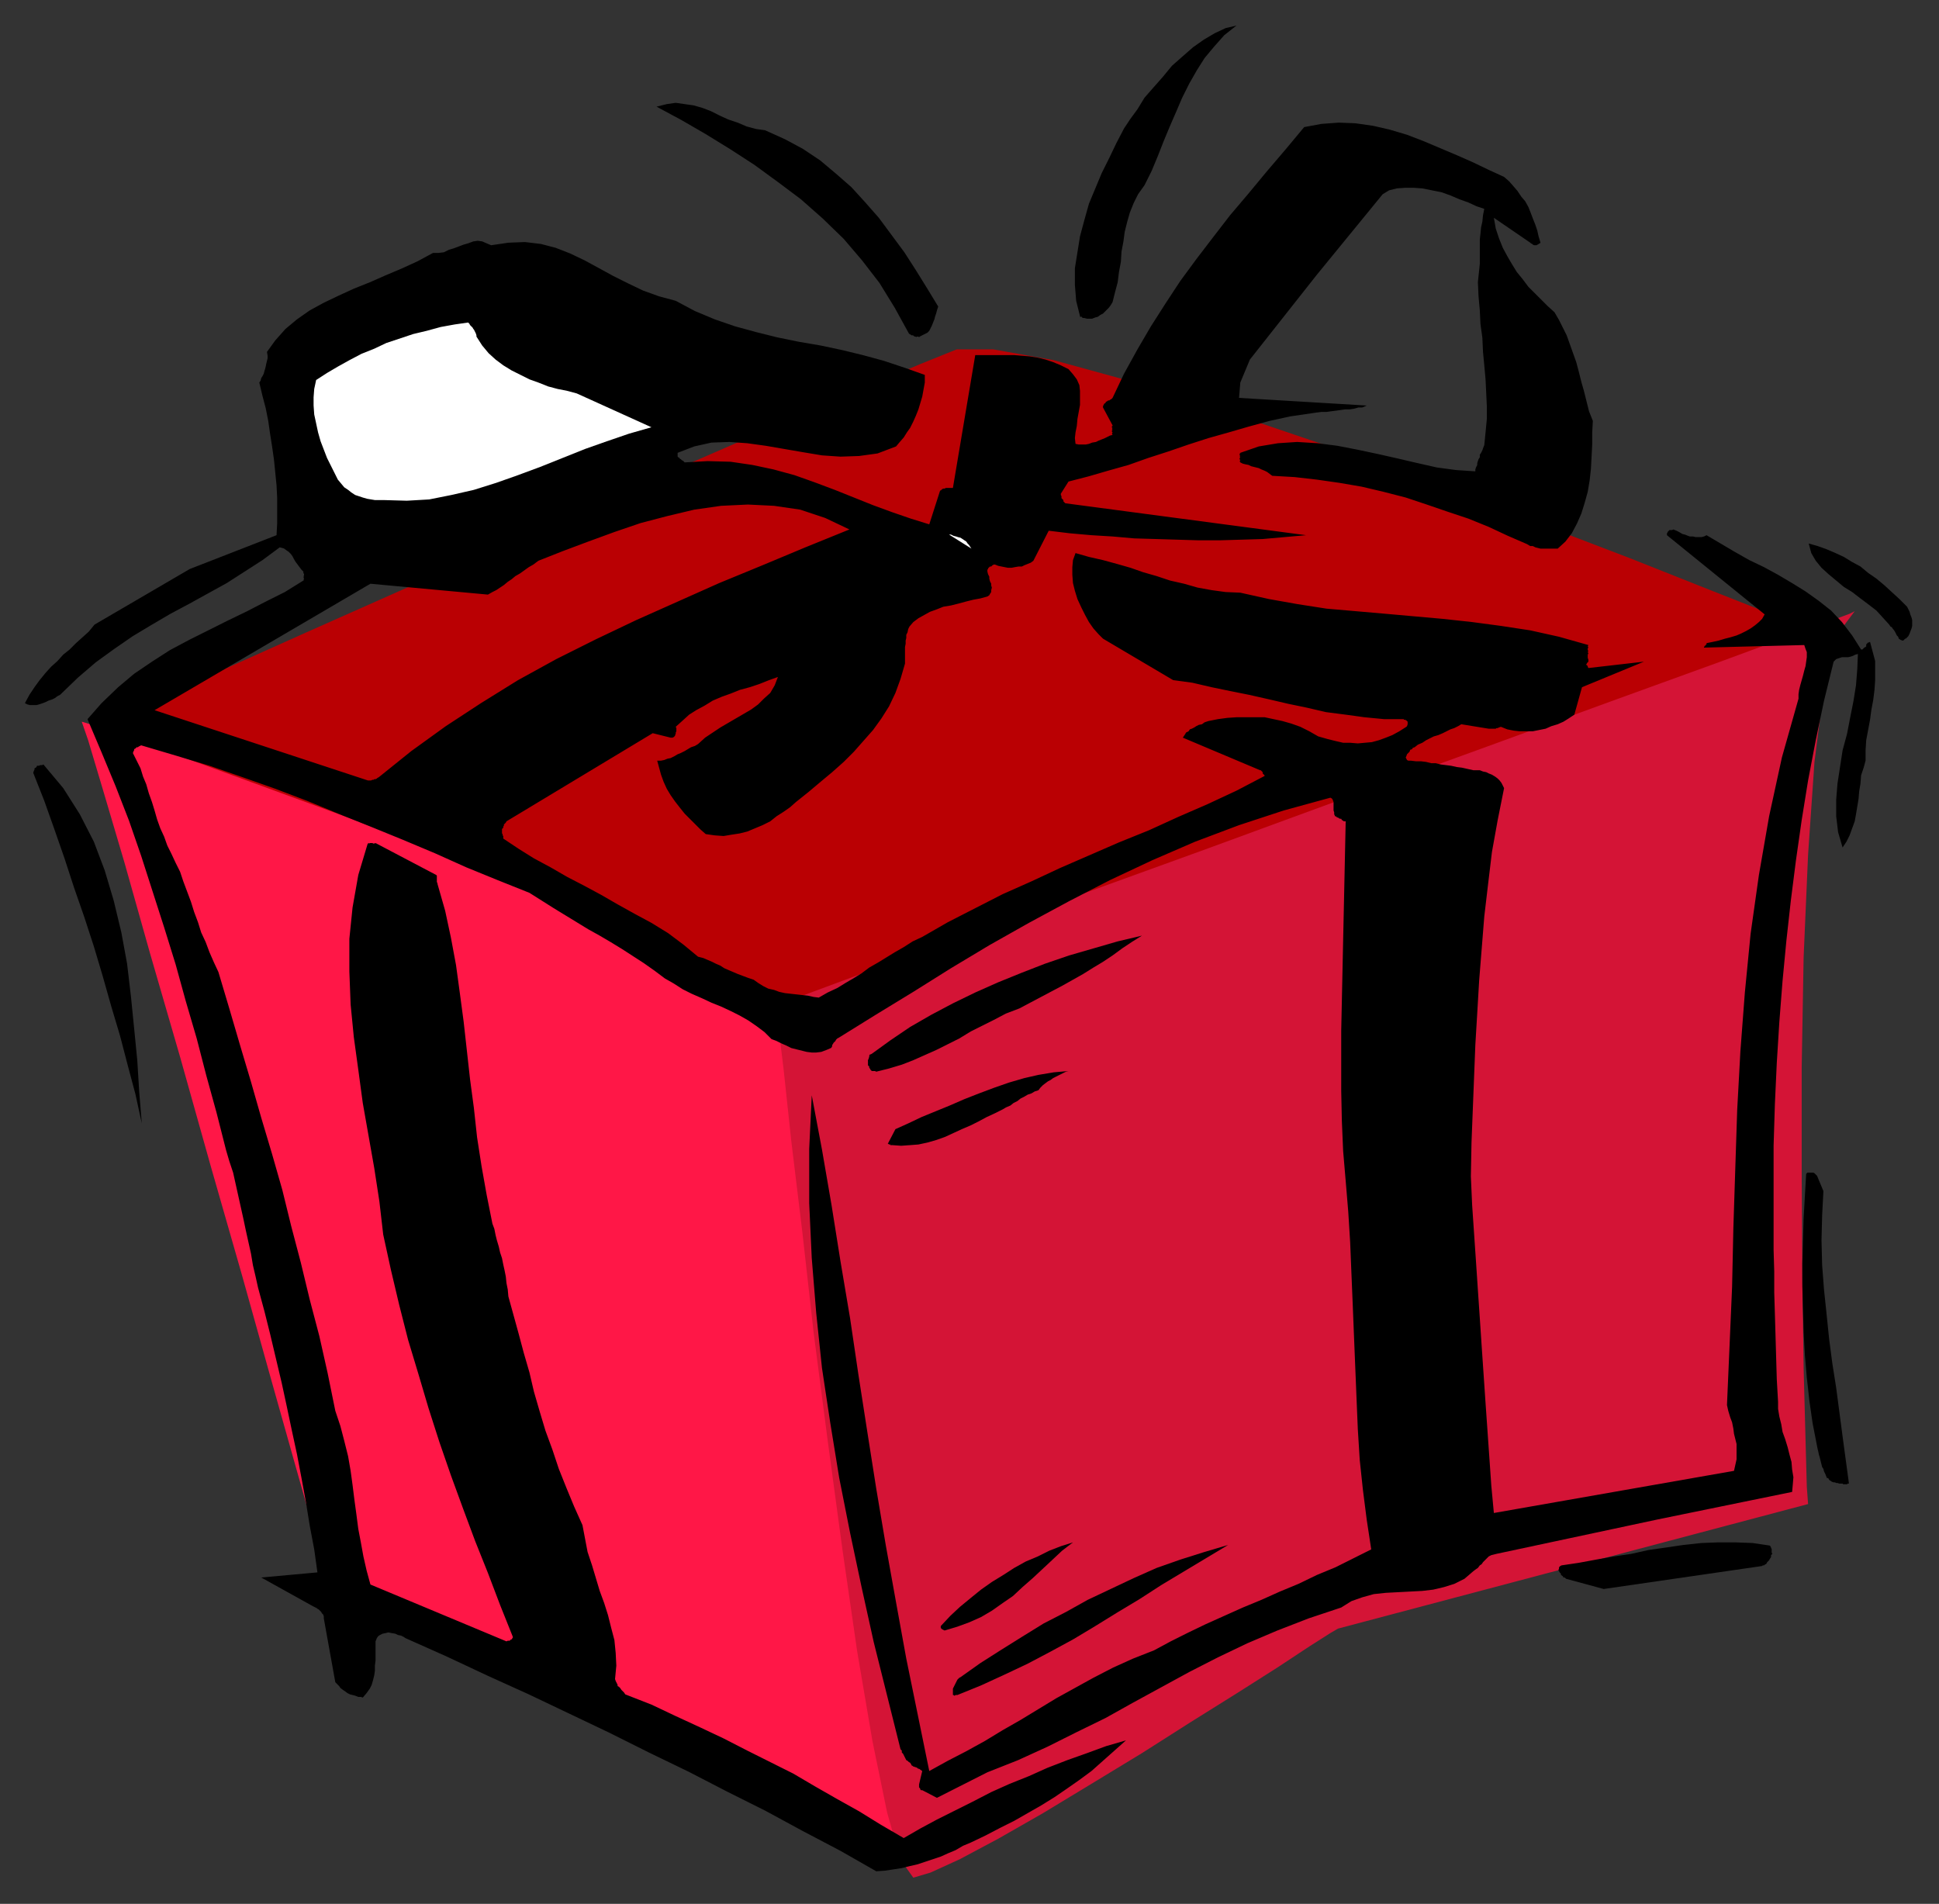<?xml version="1.0" encoding="UTF-8" standalone="no"?>
<svg
   xmlns:dc="http://purl.org/dc/elements/1.1/"
   xmlns:cc="http://creativecommons.org/ns#"
   xmlns:rdf="http://www.w3.org/1999/02/22-rdf-syntax-ns#"
   xmlns:svg="http://www.w3.org/2000/svg"
   xmlns="http://www.w3.org/2000/svg"
   xmlns:sodipodi="http://sodipodi.sourceforge.net/DTD/sodipodi-0.dtd"
   xmlns:inkscape="http://www.inkscape.org/namespaces/inkscape"
   version="1.0"
   width="129.808mm"
   height="127.461mm"
   id="svg37"
   sodipodi:docname="CCM00996.WMF">
  <rect width="100%" height="100%" fill="#333333" stroke="none"/>
  <sodipodi:namedview
     pagecolor="#ffffff"
     bordercolor="#666666"
     borderopacity="1"
     objecttolerance="10"
     gridtolerance="10"
     guidetolerance="10"
     inkscape:pageopacity="0"
     inkscape:pageshadow="2"
     inkscape:window-width="640"
     inkscape:window-height="480"
     id="namedview39" />
  <defs
     id="defs3">
    <pattern
       id="WMFhbasepattern"
       patternUnits="userSpaceOnUse"
       width="6"
       height="6"
       x="0"
       y="0" />
  </defs>
  <path
     style="fill:#ba0003;fill-rule:evenodd;fill-opacity:1;stroke:none;"
     d="  M 26.826,182.614   L 204.747,263.902   L 465.246,162.09   L 461.206,160.636   L 450.379,156.272   L 433.572,149.647   L 412.403,141.243   L 388.324,132.032   L 362.307,122.335   L 335.804,112.801   L 310.11,104.074   L 286.678,96.64   L 266.64,91.145   L 251.288,88.398   L 242.077,88.398   L 232.865,92.115   L 217.998,98.418   L 198.768,106.66   L 176.144,116.518   L 151.419,127.345   L 125.725,138.657   L 100.838,149.647   L 77.568,159.989   L 57.368,169.039   L 41.37,176.15   L 30.704,180.836   L 26.826,182.614   L 26.826,182.614  z "
     id="path5" />
  <path
     style="fill:#ff1747;fill-rule:evenodd;fill-opacity:1;stroke:none;"
     d="  M 20.685,182.614   L 24.402,183.745   L 34.098,187.301   L 49.126,192.634   L 67.71,199.421   L 88.88,207.178   L 111.504,215.905   L 133.966,224.793   L 155.297,233.52   L 174.043,241.762   L 189.233,249.357   L 199.414,255.821   L 203.131,260.831   L 204.101,268.103   L 205.878,281.517   L 208.302,299.778   L 211.211,321.433   L 214.443,345.351   L 217.675,370.238   L 221.069,394.64   L 224.139,417.588   L 227.048,437.789   L 229.149,453.465   L 230.441,463.969   L 231.088,467.848   L 84.84,406.599   L 83.709,402.074   L 80.154,389.954   L 74.982,371.692   L 68.518,348.745   L 61.246,322.726   L 53.328,295.091   L 45.571,267.457   L 37.976,241.277   L 31.512,218.329   L 26.018,199.744   L 22.301,187.301   L 20.685,182.614   L 20.685,182.614  z "
     id="path7" />
  <path
     style="fill:#d41436;fill-rule:evenodd;fill-opacity:1;stroke:none;"
     d="  M 196.344,254.367   L 196.829,258.73   L 198.283,270.689   L 200.222,288.789   L 202.969,311.414   L 205.878,337.271   L 209.433,364.582   L 213.15,392.055   L 216.867,417.75   L 220.745,440.536   L 224.462,458.636   L 227.856,470.595   L 231.088,475.12   L 235.451,473.827   L 242.885,470.433   L 252.581,465.262   L 263.892,458.798   L 276.174,451.364   L 288.94,443.607   L 301.384,435.688   L 313.019,428.416   L 323.2,421.952   L 331.28,416.619   L 336.612,413.225   L 338.552,412.094   L 457.489,380.581   L 457.166,376.217   L 456.843,364.259   L 456.358,346.159   L 456.035,323.372   L 455.873,297.516   L 455.873,270.043   L 456.358,242.247   L 457.489,216.228   L 459.105,192.795   L 461.529,173.726   L 464.923,160.474   L 469.286,154.656   L 467.993,155.303   L 455.873,159.828   L 434.865,167.585   L 407.232,177.604   L 374.912,189.402   L 340.168,202.007   L 304.939,214.935   L 271.488,227.056   L 241.592,237.722   L 217.837,246.448   L 202.161,252.266   L 196.344,254.367   L 196.344,254.367  z "
     id="path9" />
  <path
     style="fill:#000000;fill-rule:evenodd;fill-opacity:1;stroke:none;"
     d="  M 221.715,473.504   L 223.977,473.342   L 226.078,473.019   L 228.179,472.696   L 230.118,472.211   L 232.219,471.726   L 234.158,471.08   L 236.097,470.433   L 238.037,469.787   L 239.814,468.979   L 241.753,468.171   L 243.693,467.04   L 245.632,466.232   L 249.349,464.454   L 253.065,462.515   L 256.621,460.737   L 260.014,458.798   L 263.408,456.859   L 266.801,454.758   L 269.872,452.657   L 273.104,450.394   L 276.174,448.132   L 279.083,445.546   L 281.992,442.96   L 284.9,440.375   L 279.891,441.829   L 275.043,443.607   L 270.033,445.385   L 265.024,447.324   L 260.337,449.425   L 255.489,451.364   L 250.803,453.465   L 246.117,455.889   L 241.592,458.151   L 237.067,460.414   L 232.865,462.676   L 228.664,465.1   L 222.846,461.707   L 217.352,458.313   L 211.857,455.242   L 206.201,452.01   L 200.707,448.778   L 194.889,445.869   L 189.072,442.96   L 183.093,439.89   L 177.275,437.143   L 170.973,434.234   L 164.832,431.325   L 158.206,428.739   L 157.883,428.254   L 157.398,427.77   L 157.237,427.608   L 156.913,427.123   L 156.752,426.962   L 156.59,426.8   L 156.267,426.638   L 156.267,426.315   L 156.105,425.992   L 155.944,425.669   L 155.782,425.345   L 155.621,424.861   L 155.944,421.467   L 155.782,418.235   L 155.459,415.003   L 154.651,411.932   L 153.843,408.7   L 152.873,405.63   L 151.742,402.559   L 150.773,399.327   L 149.803,396.095   L 148.672,392.701   L 148.025,389.307   L 147.379,385.914   L 145.278,381.227   L 143.339,376.541   L 141.4,371.692   L 139.784,366.844   L 138.006,361.996   L 136.552,357.148   L 135.097,352.138   L 133.966,347.29   L 132.512,342.28   L 131.219,337.432   L 129.926,332.746   L 128.633,328.059   L 128.472,326.281   L 128.149,324.665   L 127.987,323.049   L 127.664,321.433   L 127.341,319.979   L 127.017,318.363   L 126.533,316.908   L 126.209,315.454   L 125.725,313.838   L 125.401,312.545   L 125.078,310.929   L 124.593,309.636   L 123.139,302.364   L 121.846,295.091   L 120.715,287.819   L 119.907,280.385   L 118.937,273.113   L 118.129,265.841   L 117.321,258.569   L 116.352,251.296   L 115.382,244.186   L 114.089,237.237   L 112.635,230.449   L 110.696,223.662   L 110.696,223.5   L 110.534,223.177   L 110.534,223.015   L 110.534,222.692   L 110.534,222.369   L 110.534,222.207   L 110.534,222.046   L 110.534,221.884   L 110.534,221.723   L 110.534,221.561   L 110.373,221.399   L 95.021,213.319   L 94.697,213.481   L 94.697,213.319   L 94.536,213.481   L 94.213,213.319   L 93.889,213.319   L 93.566,213.319   L 93.566,213.481   L 93.405,213.319   L 93.081,213.481   L 93.081,213.319   L 90.657,221.399   L 89.203,229.641   L 88.395,237.56   L 88.395,245.802   L 88.718,254.205   L 89.526,262.447   L 90.657,270.689   L 91.789,279.093   L 93.243,287.334   L 94.697,295.576   L 95.99,303.98   L 96.96,312.383   L 98.899,321.272   L 101,330.16   L 103.262,339.048   L 105.848,347.613   L 108.433,356.34   L 111.181,364.905   L 114.089,373.309   L 117.16,381.712   L 120.23,389.954   L 123.462,398.034   L 126.533,406.114   L 129.765,414.195   L 129.765,414.356   L 129.603,414.518   L 129.603,414.68   L 129.441,414.841   L 129.28,414.841   L 129.118,415.003   L 128.957,415.164   L 128.633,415.164   L 128.472,415.164   L 128.149,415.326   L 93.728,400.943   L 92.758,397.388   L 91.95,393.832   L 91.304,390.277   L 90.657,386.883   L 90.173,383.166   L 89.688,379.611   L 89.203,375.733   L 88.718,372.177   L 88.072,368.46   L 87.102,364.582   L 86.133,360.865   L 84.84,356.986   L 82.901,347.452   L 80.8,338.079   L 78.376,328.867   L 76.114,319.494   L 73.69,310.282   L 71.427,301.071   L 68.842,292.021   L 66.094,282.809   L 63.509,273.76   L 60.762,264.548   L 58.014,255.175   L 55.267,245.963   L 54.136,243.539   L 53.005,240.954   L 52.035,238.368   L 50.904,235.944   L 50.096,233.358   L 49.126,230.773   L 48.318,228.187   L 47.349,225.601   L 46.379,223.015   L 45.571,220.591   L 44.44,218.329   L 43.309,215.905   L 42.339,213.966   L 41.531,211.703   L 40.562,209.602   L 39.754,207.34   L 39.107,205.077   L 38.461,202.976   L 37.653,200.714   L 37.006,198.451   L 36.198,196.512   L 35.552,194.411   L 34.582,192.472   L 33.613,190.533   L 33.774,190.21   L 33.774,190.048   L 33.936,189.886   L 33.936,189.563   L 34.259,189.402   L 34.421,189.24   L 34.582,189.078   L 34.906,189.078   L 35.067,188.917   L 35.39,188.755   L 35.714,188.594   L 44.44,191.179   L 53.005,193.765   L 61.408,196.674   L 69.65,199.583   L 77.73,202.653   L 85.971,206.047   L 94.051,209.279   L 101.969,212.511   L 110.049,215.905   L 117.968,219.46   L 125.886,222.692   L 133.966,225.924   L 137.037,227.864   L 140.107,229.803   L 143.016,231.581   L 145.925,233.358   L 148.833,235.136   L 151.742,236.752   L 154.489,238.368   L 157.398,240.146   L 160.145,241.923   L 162.893,243.701   L 165.64,245.64   L 168.225,247.58   L 170.488,248.872   L 172.75,250.327   L 175.013,251.458   L 177.598,252.589   L 180.022,253.721   L 182.446,254.69   L 184.87,255.821   L 187.133,256.953   L 189.395,258.245   L 191.496,259.7   L 193.435,261.154   L 195.213,262.932   L 196.505,263.417   L 197.798,264.063   L 198.929,264.548   L 200.222,265.195   L 201.515,265.518   L 202.808,265.841   L 204.101,266.164   L 205.393,266.326   L 206.525,266.326   L 207.817,266.164   L 209.11,265.679   L 210.241,265.195   L 210.403,265.033   L 210.565,264.71   L 210.565,264.548   L 210.565,264.386   L 210.726,264.225   L 210.888,263.902   L 211.049,263.74   L 211.211,263.578   L 211.373,263.417   L 211.534,263.094   L 211.857,262.77   L 212.181,262.609   L 221.553,256.791   L 231.088,250.973   L 240.622,244.994   L 250.318,239.176   L 260.337,233.52   L 270.518,228.025   L 280.86,222.692   L 291.526,217.683   L 302.353,212.996   L 313.504,208.794   L 324.816,205.077   L 336.612,201.845   L 336.936,202.007   L 337.097,202.168   L 337.259,202.492   L 337.42,202.976   L 337.42,203.3   L 337.42,203.623   L 337.42,204.269   L 337.42,204.754   L 337.42,205.077   L 337.582,205.562   L 337.582,206.047   L 337.744,206.37   L 337.744,206.532   L 337.905,206.532   L 338.228,206.693   L 338.228,206.855   L 338.552,206.855   L 338.713,207.017   L 339.036,207.178   L 339.36,207.178   L 339.521,207.501   L 339.844,207.663   L 340.006,207.825   L 340.491,207.825   L 340.329,215.42   L 340.168,223.015   L 340.006,230.611   L 339.844,238.045   L 339.683,245.64   L 339.521,253.236   L 339.36,260.831   L 339.36,268.427   L 339.36,276.022   L 339.521,283.618   L 339.844,291.213   L 340.491,298.808   L 341.137,306.565   L 341.622,314.323   L 341.945,322.241   L 342.268,329.998   L 342.592,338.079   L 342.915,345.997   L 343.238,353.916   L 343.561,361.673   L 344.046,369.43   L 344.854,377.025   L 345.824,384.621   L 346.955,392.055   L 342.43,394.317   L 337.905,396.58   L 333.219,398.519   L 328.532,400.781   L 323.846,402.721   L 319.16,404.822   L 314.473,406.761   L 309.787,408.862   L 305.1,410.963   L 300.737,413.063   L 296.212,415.326   L 292.011,417.588   L 286.678,419.689   L 281.668,421.952   L 276.659,424.537   L 271.972,427.123   L 267.286,429.709   L 262.761,432.456   L 258.237,435.203   L 253.712,437.789   L 249.187,440.536   L 244.501,443.122   L 239.814,445.546   L 235.128,448.132   L 232.219,433.911   L 229.31,419.689   L 226.725,405.468   L 224.139,391.085   L 221.715,376.702   L 219.453,362.319   L 217.19,347.775   L 215.089,333.554   L 212.665,319.171   L 210.403,304.949   L 207.979,290.89   L 205.393,277.153   L 204.747,290.728   L 204.747,304.465   L 205.393,318.363   L 206.525,332.261   L 207.979,346.159   L 210.08,360.057   L 212.342,373.955   L 215.089,387.853   L 217.998,401.589   L 221.069,415.488   L 224.462,429.062   L 227.856,442.637   L 228.179,442.96   L 228.179,443.445   L 228.502,443.768   L 228.664,444.092   L 228.825,444.415   L 228.987,444.738   L 229.149,445.061   L 229.31,445.385   L 229.633,445.546   L 229.957,445.869   L 230.28,446.031   L 230.603,446.516   L 230.603,446.677   L 230.926,446.839   L 231.088,447.001   L 231.249,447.001   L 231.573,447.162   L 231.734,447.162   L 232.057,447.324   L 232.219,447.485   L 232.704,447.647   L 232.865,447.809   L 233.35,448.132   L 232.542,451.526   L 232.542,451.687   L 232.542,451.849   L 232.542,452.01   L 232.542,452.334   L 232.704,452.334   L 232.704,452.495   L 232.865,452.657   L 232.865,452.818   L 233.027,452.98   L 233.35,452.98   L 237.067,454.919   L 249.833,448.455   L 257.59,445.385   L 265.024,441.991   L 272.457,438.274   L 279.729,434.719   L 286.678,430.84   L 293.788,426.962   L 300.899,423.083   L 308.171,419.366   L 315.604,415.811   L 323.2,412.579   L 331.118,409.508   L 339.36,406.761   L 341.945,405.145   L 344.692,404.175   L 347.601,403.367   L 350.672,403.044   L 353.742,402.882   L 356.812,402.721   L 359.883,402.559   L 362.63,402.236   L 365.377,401.589   L 367.963,400.781   L 370.548,399.489   L 372.811,397.549   L 373.457,397.065   L 373.942,396.741   L 374.427,396.095   L 374.912,395.772   L 375.235,395.287   L 375.558,394.964   L 376.043,394.479   L 376.366,394.156   L 376.689,393.832   L 377.336,393.509   L 377.982,393.348   L 378.628,393.186   L 419.513,384.459   L 453.449,377.51   L 453.611,375.733   L 453.772,373.793   L 453.449,371.854   L 453.287,369.915   L 452.803,368.137   L 452.318,366.198   L 451.671,364.097   L 451.025,362.319   L 450.702,360.38   L 450.217,358.441   L 449.894,356.502   L 449.894,354.724   L 449.571,349.068   L 449.409,343.573   L 449.247,337.917   L 449.086,332.422   L 448.924,327.089   L 448.924,321.756   L 448.763,316.262   L 448.763,310.929   L 448.763,305.757   L 448.763,300.424   L 448.763,295.091   L 448.763,289.92   L 449.086,279.416   L 449.571,268.911   L 450.217,258.569   L 451.025,248.226   L 451.995,238.045   L 453.126,227.864   L 454.419,217.683   L 455.873,207.501   L 457.489,197.482   L 459.428,187.301   L 461.529,177.281   L 463.953,167.423   L 464.276,167.1   L 464.599,166.777   L 465.084,166.615   L 465.569,166.454   L 466.054,166.292   L 466.539,166.292   L 467.185,166.292   L 467.67,166.292   L 468.316,166.13   L 468.801,165.969   L 469.447,165.646   L 470.094,165.484   L 469.932,169.362   L 469.609,173.403   L 468.963,177.443   L 468.155,181.483   L 467.347,185.685   L 466.215,189.886   L 465.569,194.088   L 464.923,198.29   L 464.599,202.33   L 464.599,206.532   L 465.084,210.572   L 466.215,214.45   L 467.185,212.996   L 467.993,211.38   L 468.639,209.602   L 469.286,207.825   L 469.609,206.047   L 469.932,204.108   L 470.255,202.168   L 470.417,200.229   L 470.74,198.29   L 470.902,196.189   L 471.548,194.25   L 472.033,192.472   L 472.033,189.886   L 472.195,187.301   L 472.679,184.715   L 473.164,182.129   L 473.487,179.705   L 473.972,177.12   L 474.295,174.534   L 474.457,172.11   L 474.457,169.686   L 474.457,167.262   L 473.811,164.838   L 473.164,162.413   L 472.841,162.575   L 472.679,162.575   L 472.518,162.737   L 472.356,162.898   L 472.195,163.06   L 472.195,163.383   L 472.195,163.545   L 472.033,163.706   L 471.71,163.868   L 471.548,164.03   L 471.225,164.353   L 470.902,164.353   L 468.639,160.797   L 466.054,157.404   L 463.307,154.495   L 460.236,152.071   L 456.843,149.647   L 453.449,147.546   L 449.894,145.445   L 446.339,143.506   L 442.622,141.728   L 438.905,139.627   L 435.35,137.526   L 431.795,135.425   L 431.148,135.749   L 430.502,135.91   L 429.856,135.91   L 429.048,135.91   L 428.401,135.749   L 427.593,135.749   L 427.108,135.587   L 426.3,135.264   L 425.654,135.102   L 424.846,134.617   L 424.2,134.294   L 423.392,133.971   L 423.068,134.132   L 422.745,134.132   L 422.584,134.132   L 422.422,134.132   L 422.26,134.294   L 422.099,134.456   L 421.937,134.617   L 421.937,134.779   L 421.776,134.941   L 421.776,135.264   L 421.776,135.425   L 446.5,155.464   L 445.854,156.596   L 445.046,157.404   L 444.076,158.212   L 442.945,159.02   L 441.814,159.666   L 440.521,160.313   L 439.39,160.797   L 437.774,161.282   L 436.481,161.605   L 434.865,162.09   L 433.411,162.413   L 431.795,162.737   L 431.795,162.898   L 431.795,163.06   L 431.633,163.06   L 431.633,163.221   L 431.472,163.383   L 431.31,163.383   L 431.31,163.545   L 431.148,163.706   L 431.148,163.868   L 456.519,163.221   L 456.843,164.191   L 457.166,164.999   L 457.166,166.292   L 457.004,167.423   L 456.843,168.554   L 456.519,169.686   L 456.196,170.979   L 455.873,172.11   L 455.55,173.241   L 455.227,174.534   L 455.065,175.665   L 455.065,176.796   L 450.863,191.664   L 447.631,206.532   L 445.046,221.399   L 442.945,236.267   L 441.491,251.135   L 440.36,266.003   L 439.551,280.87   L 439.067,295.738   L 438.582,310.767   L 438.259,325.635   L 437.612,340.664   L 436.966,355.532   L 437.289,356.986   L 437.774,358.602   L 438.259,359.895   L 438.582,361.511   L 438.743,362.804   L 439.067,364.097   L 439.39,365.39   L 439.39,366.844   L 439.39,368.137   L 439.39,369.268   L 439.067,370.723   L 438.743,372.177   L 377.982,382.843   L 377.336,375.894   L 376.851,368.945   L 376.366,361.996   L 375.881,355.047   L 375.396,347.936   L 374.912,340.826   L 374.427,333.554   L 373.942,326.443   L 373.457,319.171   L 372.972,312.06   L 372.488,304.949   L 372.164,297.677   L 372.326,289.112   L 372.649,280.87   L 372.972,272.628   L 373.296,264.386   L 373.78,256.306   L 374.265,248.064   L 374.912,239.984   L 375.558,231.904   L 376.528,223.662   L 377.497,215.582   L 378.952,207.501   L 380.568,199.421   L 380.244,198.775   L 379.921,198.128   L 379.436,197.482   L 378.952,196.997   L 378.305,196.512   L 377.497,196.027   L 376.689,195.704   L 376.043,195.381   L 375.235,195.219   L 374.427,194.896   L 373.619,194.896   L 372.811,194.896   L 371.356,194.573   L 369.902,194.25   L 368.609,194.088   L 367.155,193.765   L 365.862,193.603   L 364.569,193.442   L 363.276,193.118   L 362.145,193.118   L 360.852,192.795   L 359.56,192.634   L 358.267,192.634   L 356.974,192.472   L 356.328,192.472   L 356.004,192.31   L 355.843,191.987   L 355.681,191.664   L 355.843,191.341   L 356.004,190.856   L 356.328,190.533   L 356.651,190.21   L 356.812,189.725   L 357.297,189.563   L 357.459,189.24   L 357.944,189.078   L 358.752,188.432   L 359.883,187.947   L 360.852,187.301   L 361.822,186.816   L 362.792,186.331   L 363.923,186.008   L 365.054,185.523   L 366.024,185.038   L 366.993,184.553   L 367.963,184.23   L 368.932,183.745   L 369.74,183.261   L 376.689,184.392   L 377.012,184.392   L 377.174,184.392   L 377.336,184.392   L 377.497,184.392   L 377.82,184.392   L 377.982,184.392   L 378.144,184.392   L 378.467,184.392   L 378.628,184.23   L 378.952,184.23   L 379.275,184.069   L 379.76,183.907   L 381.376,184.553   L 382.992,184.877   L 384.446,185.038   L 386.062,185.038   L 387.84,185.038   L 389.456,184.715   L 391.072,184.392   L 392.526,183.745   L 394.142,183.261   L 395.596,182.614   L 396.889,181.806   L 398.344,180.836   L 400.283,173.887   L 415.958,167.423   L 401.899,169.039   L 401.737,168.716   L 401.737,168.554   L 401.576,168.393   L 401.414,168.231   L 401.252,168.231   L 401.414,168.07   L 401.576,167.746   L 401.899,167.423   L 401.899,166.938   L 401.737,166.454   L 401.737,166.13   L 401.737,165.646   L 401.899,165.322   L 401.737,164.999   L 401.899,164.676   L 401.737,164.514   L 401.737,164.03   L 401.899,163.868   L 401.737,163.545   L 401.899,163.221   L 394.465,161.121   L 387.193,159.505   L 379.76,158.373   L 372.488,157.404   L 365.054,156.596   L 357.782,155.949   L 350.51,155.303   L 343.076,154.656   L 335.643,154.01   L 328.371,152.879   L 321.099,151.586   L 313.827,149.97   L 310.11,149.808   L 306.555,149.323   L 303,148.677   L 299.606,147.707   L 296.051,146.899   L 292.657,145.768   L 289.264,144.798   L 286.032,143.667   L 282.638,142.698   L 279.083,141.728   L 275.528,140.92   L 272.134,139.95   L 271.488,141.728   L 271.326,143.506   L 271.326,145.445   L 271.488,147.546   L 271.972,149.485   L 272.619,151.586   L 273.588,153.687   L 274.558,155.626   L 275.528,157.404   L 276.659,159.02   L 277.952,160.474   L 279.083,161.605   L 296.859,172.11   L 301.707,172.756   L 306.555,173.887   L 311.241,174.857   L 316.089,175.827   L 321.099,176.958   L 325.947,178.089   L 330.633,179.059   L 335.481,180.19   L 340.491,180.836   L 345.177,181.483   L 350.187,181.968   L 355.196,181.968   L 355.196,182.129   L 355.358,182.129   L 355.681,182.129   L 355.681,182.291   L 355.843,182.291   L 356.004,182.453   L 356.166,182.614   L 356.166,182.776   L 356.166,183.099   L 356.166,183.261   L 356.004,183.745   L 355.843,183.907   L 354.065,185.038   L 352.288,186.008   L 350.672,186.654   L 348.894,187.301   L 347.116,187.786   L 345.339,187.947   L 343.561,188.109   L 341.622,187.947   L 339.844,187.947   L 337.744,187.462   L 335.804,186.977   L 333.542,186.331   L 331.28,185.038   L 329.017,183.907   L 326.755,183.099   L 324.492,182.453   L 322.23,181.968   L 319.968,181.483   L 317.705,181.483   L 315.281,181.483   L 313.019,181.483   L 310.595,181.644   L 308.171,181.968   L 305.747,182.453   L 304.777,182.776   L 304.131,183.261   L 303.323,183.422   L 302.676,183.745   L 302.192,184.069   L 301.545,184.392   L 301.06,184.553   L 300.737,185.038   L 300.091,185.361   L 299.929,185.685   L 299.606,186.169   L 299.283,186.654   L 318.836,194.896   L 318.998,194.896   L 319.16,195.058   L 319.321,195.219   L 319.483,195.381   L 319.483,195.543   L 319.483,195.704   L 319.644,195.866   L 319.806,196.027   L 319.968,196.189   L 319.968,196.351   L 312.857,200.068   L 305.585,203.461   L 298.152,206.693   L 290.718,210.087   L 283.123,213.158   L 275.689,216.39   L 268.256,219.622   L 260.984,223.015   L 253.712,226.248   L 246.763,229.803   L 239.814,233.358   L 233.35,237.075   L 230.926,238.206   L 228.664,239.661   L 226.401,240.954   L 224.301,242.247   L 222.2,243.539   L 219.937,244.832   L 217.998,246.287   L 215.897,247.58   L 213.958,248.711   L 211.857,250.004   L 209.433,251.135   L 207.171,252.428   L 205.878,252.266   L 204.424,251.943   L 202.969,251.781   L 201.515,251.62   L 200.061,251.458   L 198.606,251.296   L 197.152,250.973   L 195.859,250.488   L 194.405,250.165   L 193.112,249.519   L 191.819,248.711   L 190.688,247.903   L 189.233,247.418   L 187.941,246.933   L 186.648,246.448   L 185.517,245.963   L 184.385,245.479   L 183.254,244.994   L 182.285,244.347   L 181.153,243.863   L 180.184,243.378   L 179.053,242.893   L 177.921,242.408   L 176.629,242.085   L 172.912,239.014   L 169.033,236.106   L 164.832,233.52   L 160.63,231.257   L 156.267,228.833   L 152.065,226.409   L 147.864,224.147   L 143.501,221.884   L 139.299,219.46   L 135.097,217.198   L 131.219,214.774   L 127.341,212.188   L 127.341,212.026   L 127.341,211.865   L 127.341,211.703   L 127.341,211.542   L 127.179,211.38   L 127.179,211.218   L 127.179,211.057   L 127.017,210.895   L 127.017,210.733   L 127.017,210.41   L 127.017,210.087   L 127.017,209.764   L 127.179,209.602   L 127.341,209.441   L 127.341,209.117   L 127.502,208.956   L 127.502,208.633   L 127.664,208.471   L 127.825,208.309   L 127.987,208.148   L 128.149,207.825   L 165.155,185.523   L 169.68,186.654   L 170.165,186.654   L 170.488,186.493   L 170.811,186.169   L 170.811,186.008   L 170.973,185.685   L 170.973,185.361   L 171.134,185.038   L 171.134,184.877   L 171.134,184.553   L 171.134,184.392   L 171.134,184.23   L 170.973,183.907   L 172.589,182.453   L 174.366,180.836   L 176.144,179.705   L 178.245,178.574   L 180.345,177.281   L 182.608,176.312   L 184.87,175.503   L 187.294,174.534   L 189.718,173.887   L 192.142,173.079   L 194.566,172.11   L 196.829,171.302   L 196.021,173.403   L 194.889,175.342   L 193.273,176.796   L 191.819,178.251   L 190.041,179.544   L 188.102,180.675   L 186.163,181.806   L 184.224,182.937   L 182.285,184.069   L 180.345,185.361   L 178.406,186.654   L 176.629,188.27   L 175.821,188.755   L 174.851,189.078   L 174.043,189.563   L 173.235,190.048   L 172.265,190.533   L 171.457,190.856   L 170.649,191.341   L 169.68,191.826   L 168.872,191.987   L 168.064,192.31   L 167.256,192.472   L 166.286,192.472   L 166.771,194.25   L 167.256,196.027   L 167.902,197.805   L 168.71,199.583   L 169.68,201.199   L 170.811,202.815   L 171.942,204.269   L 173.235,205.885   L 174.528,207.178   L 175.982,208.633   L 177.275,209.925   L 178.568,211.057   L 180.83,211.38   L 183.093,211.542   L 185.032,211.218   L 187.133,210.895   L 189.072,210.41   L 191.011,209.602   L 192.95,208.794   L 194.889,207.825   L 196.505,206.532   L 198.283,205.4   L 199.899,204.269   L 201.353,202.976   L 204.585,200.391   L 207.656,197.805   L 210.565,195.381   L 213.473,192.795   L 216.059,190.21   L 218.483,187.462   L 220.907,184.715   L 223.008,181.806   L 224.947,178.736   L 226.563,175.342   L 227.856,171.787   L 228.987,167.908   L 228.987,167.1   L 228.987,166.292   L 228.987,165.322   L 228.987,164.514   L 228.987,163.706   L 229.149,162.898   L 229.149,162.09   L 229.31,161.444   L 229.31,160.636   L 229.633,159.989   L 229.795,159.181   L 230.118,158.535   L 231.088,157.404   L 232.381,156.434   L 233.835,155.626   L 235.289,154.818   L 237.067,154.172   L 238.683,153.525   L 240.622,153.202   L 242.561,152.717   L 244.339,152.232   L 246.278,151.747   L 248.056,151.424   L 249.833,150.939   L 250.318,150.616   L 250.48,150.293   L 250.803,149.808   L 250.803,149.323   L 250.965,148.677   L 250.803,148.192   L 250.803,147.707   L 250.48,147.061   L 250.318,146.415   L 250.318,145.93   L 249.995,145.283   L 249.833,144.637   L 249.833,144.475   L 249.833,144.152   L 249.995,143.99   L 249.995,143.829   L 250.157,143.667   L 250.318,143.506   L 250.48,143.344   L 250.803,143.344   L 250.965,143.182   L 251.126,143.021   L 251.449,142.859   L 251.773,142.859   L 252.581,143.182   L 253.389,143.344   L 254.197,143.506   L 255.005,143.667   L 255.974,143.667   L 256.782,143.506   L 257.752,143.344   L 258.56,143.344   L 259.206,143.021   L 260.014,142.698   L 260.822,142.374   L 261.469,141.89   L 265.347,134.294   L 270.68,134.941   L 276.174,135.425   L 281.507,135.749   L 287.001,136.233   L 292.496,136.395   L 297.828,136.557   L 303.161,136.718   L 308.656,136.718   L 314.15,136.557   L 319.483,136.395   L 324.977,135.91   L 330.472,135.425   L 269.548,127.345   L 269.387,127.183   L 269.225,127.022   L 269.064,126.86   L 269.064,126.699   L 269.064,126.537   L 268.902,126.375   L 268.74,126.214   L 268.579,126.052   L 268.579,125.891   L 268.579,125.567   L 268.417,125.244   L 268.417,124.921   L 270.356,121.85   L 275.366,120.558   L 280.376,119.103   L 285.547,117.649   L 290.556,115.871   L 295.566,114.255   L 300.737,112.477   L 305.747,110.861   L 310.918,109.407   L 315.928,107.952   L 321.26,106.498   L 326.432,105.367   L 331.926,104.559   L 333.057,104.397   L 334.35,104.236   L 335.643,104.236   L 336.774,104.074   L 338.067,103.912   L 339.198,103.751   L 340.329,103.589   L 341.46,103.589   L 342.592,103.427   L 343.723,103.104   L 344.692,103.104   L 345.824,102.619   L 313.504,100.68   L 313.827,96.802   L 316.251,90.984   L 333.219,69.49   L 349.864,49.128   L 351.48,48.158   L 353.419,47.674   L 355.52,47.512   L 357.62,47.512   L 359.883,47.674   L 362.307,48.158   L 364.731,48.643   L 366.993,49.451   L 369.256,50.421   L 371.518,51.229   L 373.619,52.199   L 375.558,52.845   L 375.235,54.461   L 375.073,56.077   L 374.75,57.532   L 374.588,59.148   L 374.427,60.602   L 374.427,62.056   L 374.427,63.834   L 374.427,65.289   L 374.427,66.743   L 374.265,68.359   L 374.104,69.814   L 373.942,71.43   L 374.104,74.985   L 374.427,78.54   L 374.588,81.934   L 375.073,85.489   L 375.235,89.045   L 375.558,92.438   L 375.881,95.994   L 376.043,99.387   L 376.204,102.781   L 376.204,106.013   L 375.881,109.407   L 375.558,112.639   L 375.235,113.447   L 375.073,113.932   L 374.75,114.578   L 374.427,115.063   L 374.427,115.709   L 374.104,116.194   L 373.942,116.679   L 373.78,117.164   L 373.78,117.649   L 373.457,118.295   L 373.296,118.78   L 373.296,119.265   L 368.448,118.942   L 363.6,118.295   L 358.59,117.164   L 353.742,116.033   L 348.732,114.901   L 343.4,113.77   L 338.39,112.801   L 333.38,112.154   L 328.209,111.831   L 323.361,112.154   L 318.513,112.962   L 313.827,114.578   L 313.827,114.74   L 313.665,114.74   L 313.665,114.901   L 313.665,115.225   L 313.827,115.386   L 313.665,115.386   L 313.827,115.709   L 313.665,115.871   L 313.665,116.194   L 313.827,116.518   L 313.665,116.679   L 313.827,117.002   L 314.473,117.326   L 315.12,117.487   L 315.928,117.649   L 316.574,117.972   L 317.22,118.134   L 317.867,118.295   L 318.513,118.457   L 319.16,118.78   L 319.968,119.103   L 320.614,119.426   L 321.26,119.911   L 321.907,120.396   L 327.563,120.719   L 333.219,121.366   L 338.875,122.174   L 344.531,123.143   L 350.025,124.436   L 355.681,125.891   L 361.014,127.668   L 366.185,129.446   L 371.518,131.224   L 376.689,133.324   L 381.537,135.587   L 386.385,137.688   L 387.193,138.173   L 387.84,138.173   L 388.486,138.496   L 389.132,138.657   L 389.779,138.819   L 390.425,138.819   L 390.91,138.819   L 391.556,138.819   L 392.041,138.819   L 392.688,138.819   L 393.334,138.819   L 394.142,138.819   L 396.081,137.041   L 397.697,134.941   L 398.99,132.516   L 400.121,129.931   L 400.929,127.345   L 401.737,124.436   L 402.222,121.527   L 402.545,118.618   L 402.707,115.548   L 402.868,112.477   L 402.868,109.407   L 403.03,106.498   L 402.06,104.074   L 401.414,101.488   L 400.768,98.903   L 400.121,96.64   L 399.475,94.054   L 398.828,91.63   L 398.02,89.368   L 397.212,87.105   L 396.404,84.843   L 395.435,82.904   L 394.465,80.964   L 393.334,79.025   L 391.556,77.409   L 389.94,75.793   L 388.324,74.177   L 386.708,72.561   L 385.254,70.622   L 383.8,68.844   L 382.507,66.743   L 381.376,64.804   L 380.244,62.703   L 379.275,60.279   L 378.467,57.855   L 377.982,55.107   L 387.193,61.41   L 387.355,61.572   L 387.678,61.733   L 387.84,61.895   L 388.163,62.056   L 388.324,62.056   L 388.486,62.056   L 388.809,62.056   L 388.971,61.895   L 389.132,61.895   L 389.294,61.733   L 389.617,61.572   L 389.779,61.41   L 389.294,59.794   L 388.971,58.34   L 388.486,56.885   L 387.84,55.269   L 387.355,53.976   L 386.708,52.36   L 385.9,50.906   L 384.931,49.774   L 383.961,48.32   L 382.992,47.189   L 381.86,45.896   L 380.568,44.765   L 376.689,42.987   L 372.649,41.048   L 368.609,39.27   L 364.408,37.492   L 360.206,35.715   L 356.004,34.099   L 351.641,32.806   L 347.44,31.836   L 342.915,31.19   L 338.713,31.028   L 334.35,31.351   L 329.987,32.159   L 325.139,37.977   L 320.452,43.472   L 315.766,49.128   L 311.241,54.461   L 306.878,60.117   L 302.676,65.612   L 298.636,71.106   L 294.92,76.763   L 291.203,82.58   L 287.809,88.398   L 284.416,94.539   L 281.507,100.68   L 281.184,101.003   L 280.86,101.165   L 280.699,101.327   L 280.376,101.327   L 280.214,101.488   L 279.891,101.65   L 279.729,101.811   L 279.729,101.973   L 279.406,102.135   L 279.244,102.458   L 279.083,102.781   L 279.083,103.104   L 281.507,107.629   L 281.507,107.791   L 281.345,107.791   L 281.345,107.952   L 281.345,108.276   L 281.507,108.276   L 281.345,108.599   L 281.507,108.76   L 281.345,108.922   L 281.345,109.245   L 281.507,109.407   L 281.345,109.73   L 281.507,110.053   L 280.86,110.215   L 280.214,110.538   L 279.568,110.861   L 278.76,111.185   L 277.952,111.508   L 277.305,111.831   L 276.336,111.993   L 275.528,112.316   L 274.72,112.477   L 273.75,112.477   L 272.942,112.477   L 272.134,112.316   L 271.972,110.861   L 272.134,109.407   L 272.457,107.791   L 272.619,106.013   L 272.942,104.236   L 273.265,102.458   L 273.265,100.68   L 273.265,98.903   L 273.104,97.448   L 272.457,95.994   L 271.488,94.701   L 270.356,93.408   L 268.417,92.438   L 266.478,91.63   L 264.539,90.984   L 262.6,90.499   L 260.499,90.176   L 258.56,90.014   L 256.621,89.853   L 254.52,89.853   L 252.581,89.853   L 250.48,89.853   L 248.702,89.853   L 246.763,89.853   L 241.107,123.467   L 240.784,123.467   L 240.461,123.467   L 240.299,123.467   L 240.137,123.467   L 239.814,123.467   L 239.491,123.467   L 239.329,123.467   L 239.006,123.628   L 238.683,123.628   L 238.36,123.79   L 238.037,124.113   L 237.875,124.113   L 235.128,132.678   L 230.441,131.224   L 225.755,129.608   L 220.907,127.83   L 216.059,125.891   L 211.211,123.951   L 206.04,122.012   L 201.03,120.234   L 195.697,118.78   L 190.365,117.649   L 184.87,116.841   L 179.053,116.679   L 173.235,117.002   L 173.073,116.841   L 172.75,116.518   L 172.589,116.518   L 172.265,116.194   L 171.942,116.033   L 171.942,115.871   L 171.619,115.709   L 171.457,115.548   L 171.457,115.386   L 171.457,115.225   L 171.457,114.901   L 171.457,114.578   L 175.659,112.962   L 180.022,111.993   L 184.547,111.831   L 189.072,112.154   L 193.758,112.801   L 198.445,113.609   L 203.131,114.417   L 207.979,115.225   L 212.665,115.548   L 217.352,115.386   L 222.038,114.74   L 226.725,112.962   L 227.533,111.993   L 228.664,110.7   L 229.472,109.407   L 230.28,108.276   L 231.088,106.66   L 231.734,105.205   L 232.381,103.589   L 232.865,101.973   L 233.35,100.357   L 233.673,98.579   L 233.997,96.802   L 233.997,94.862   L 228.987,93.085   L 223.654,91.307   L 218.321,89.853   L 212.989,88.56   L 207.656,87.429   L 202,86.459   L 196.505,85.328   L 191.334,84.035   L 186.001,82.58   L 180.83,80.803   L 175.821,78.702   L 170.973,76.116   L 166.771,74.985   L 162.731,73.53   L 159.014,71.753   L 155.136,69.814   L 151.581,67.874   L 148.025,65.935   L 144.309,64.157   L 140.592,62.703   L 136.875,61.733   L 132.835,61.248   L 128.633,61.41   L 124.27,62.056   L 123.139,61.572   L 122.008,61.087   L 120.877,60.925   L 119.745,61.087   L 118.453,61.572   L 117.321,61.895   L 116.029,62.38   L 114.736,62.865   L 113.605,63.188   L 112.312,63.834   L 111.019,63.996   L 109.565,63.996   L 105.686,66.097   L 101.808,67.874   L 97.606,69.652   L 93.566,71.43   L 89.526,73.046   L 85.648,74.823   L 81.931,76.601   L 78.376,78.54   L 75.144,80.803   L 72.235,83.227   L 69.65,86.136   L 67.549,89.045   L 67.71,90.014   L 67.71,90.661   L 67.549,91.307   L 67.387,91.953   L 67.226,92.762   L 67.064,93.408   L 66.902,93.893   L 66.741,94.539   L 66.418,95.186   L 66.094,95.67   L 65.933,96.317   L 65.61,96.802   L 66.418,100.195   L 67.226,103.266   L 67.872,106.498   L 68.357,109.892   L 68.842,112.962   L 69.326,116.356   L 69.65,119.588   L 69.973,122.82   L 70.134,126.052   L 70.134,129.284   L 70.134,132.355   L 69.973,135.425   L 47.995,143.99   L 23.917,158.05   L 22.462,159.828   L 20.846,161.282   L 19.23,162.737   L 17.614,164.353   L 15.998,165.646   L 14.544,167.262   L 12.928,168.716   L 11.474,170.332   L 10.019,172.11   L 8.726,173.887   L 7.434,175.827   L 6.302,177.928   L 6.949,178.251   L 7.595,178.412   L 8.403,178.412   L 9.211,178.412   L 9.858,178.251   L 10.827,177.928   L 11.635,177.604   L 12.282,177.281   L 13.251,176.958   L 13.898,176.635   L 14.544,176.15   L 15.19,175.827   L 19.715,171.463   L 24.24,167.585   L 28.926,164.191   L 33.613,160.959   L 38.461,158.05   L 43.147,155.303   L 47.995,152.717   L 52.682,150.131   L 57.368,147.546   L 61.893,144.637   L 66.418,141.728   L 70.781,138.496   L 71.427,138.657   L 71.912,138.819   L 72.558,139.304   L 73.043,139.627   L 73.528,140.112   L 74.013,140.758   L 74.336,141.405   L 74.821,142.213   L 75.306,142.859   L 75.79,143.506   L 76.275,144.152   L 76.76,144.637   L 76.76,145.122   L 76.922,145.122   L 76.922,145.445   L 76.922,145.606   L 76.76,145.768   L 76.922,145.768   L 76.76,146.091   L 76.922,146.253   L 76.922,146.415   L 76.76,146.576   L 76.922,146.738   L 76.76,146.899   L 72.074,149.808   L 67.226,152.232   L 62.539,154.656   L 57.53,157.08   L 52.682,159.505   L 47.834,161.929   L 42.986,164.514   L 38.461,167.423   L 33.936,170.494   L 29.896,173.887   L 25.694,177.928   L 22.139,181.968   L 25.694,190.371   L 29.25,198.936   L 32.643,207.663   L 35.714,216.551   L 38.622,225.601   L 41.531,234.651   L 44.44,244.024   L 47.026,253.397   L 49.773,262.77   L 52.197,272.144   L 54.782,281.517   L 57.206,291.051   L 58.014,293.799   L 58.984,296.708   L 59.63,299.616   L 60.277,302.525   L 60.923,305.434   L 61.57,308.343   L 62.216,311.414   L 62.862,314.323   L 63.509,317.231   L 63.994,320.14   L 64.64,322.888   L 65.286,325.797   L 66.902,331.776   L 68.357,337.594   L 69.811,343.735   L 71.266,349.876   L 72.558,355.855   L 73.851,361.996   L 75.144,367.976   L 76.275,373.955   L 77.406,380.096   L 78.376,386.075   L 79.507,392.055   L 80.315,397.873   L 66.094,399.165   L 79.184,406.438   L 79.507,406.599   L 79.83,406.761   L 80.154,406.922   L 80.315,407.084   L 80.638,407.246   L 80.8,407.407   L 81.123,407.73   L 81.285,407.892   L 81.446,408.215   L 81.77,408.539   L 81.931,409.023   L 81.931,409.508   L 84.84,425.669   L 85.325,426.154   L 85.81,426.638   L 86.133,427.123   L 86.779,427.608   L 87.264,427.931   L 87.91,428.416   L 88.557,428.739   L 89.203,428.901   L 89.849,429.062   L 90.657,429.386   L 91.304,429.386   L 91.789,429.547   L 92.758,428.416   L 93.566,427.285   L 94.051,426.315   L 94.374,425.184   L 94.697,423.891   L 94.859,422.76   L 94.859,421.467   L 95.021,420.174   L 95.021,419.043   L 95.021,417.75   L 95.021,416.457   L 95.021,415.326   L 95.344,414.518   L 95.667,414.033   L 96.152,413.71   L 96.798,413.387   L 97.606,413.225   L 98.253,413.063   L 99.061,413.225   L 100.03,413.387   L 100.677,413.71   L 101.485,413.871   L 102.131,414.195   L 102.616,414.518   L 113.12,419.204   L 123.462,424.053   L 133.805,428.739   L 143.985,433.587   L 154.166,438.436   L 164.185,443.445   L 174.205,448.293   L 183.901,453.303   L 193.597,458.151   L 203.131,463.323   L 212.665,468.333   L 221.715,473.504  z    M 93.081,197.482   L 93.243,197.482   L 93.566,197.482   L 93.889,197.482   L 94.213,197.32   L 94.536,197.32   L 94.697,197.159   L 95.021,197.159   L 95.344,196.997   L 95.505,196.835   L 95.829,196.674   L 104.07,190.048   L 112.797,183.745   L 121.685,177.928   L 131.057,172.11   L 140.753,166.777   L 150.773,161.767   L 160.953,156.919   L 171.457,152.232   L 181.961,147.546   L 192.95,143.021   L 203.777,138.496   L 214.928,133.971   L 208.787,131.062   L 202.485,128.961   L 195.859,127.991   L 189.233,127.668   L 182.446,127.991   L 175.659,128.961   L 168.872,130.577   L 162.085,132.355   L 155.459,134.617   L 148.833,137.041   L 142.369,139.465   L 136.229,141.89   L 134.936,142.859   L 133.805,143.506   L 132.673,144.314   L 131.542,145.122   L 130.411,145.768   L 129.441,146.576   L 128.472,147.223   L 127.502,148.031   L 126.533,148.677   L 125.563,149.323   L 124.593,149.808   L 123.462,150.455   L 93.728,147.707   L 39.107,179.705   L 93.081,197.482  z   "
     id="path11" />
  <path
     style="fill:#000000;fill-rule:evenodd;fill-opacity:1;stroke:none;"
     d="  M 242.238,428.901   L 248.217,426.477   L 254.197,423.729   L 260.014,420.982   L 265.832,417.912   L 271.488,414.841   L 277.144,411.447   L 282.638,408.054   L 288.294,404.66   L 293.788,401.105   L 299.444,397.711   L 305.1,394.317   L 310.756,390.924   L 304.777,392.701   L 298.636,394.64   L 292.657,396.741   L 286.84,399.327   L 281.022,402.074   L 275.204,404.822   L 269.71,407.892   L 264.054,410.801   L 258.56,414.195   L 253.389,417.427   L 248.056,420.821   L 243.046,424.376   L 242.723,424.537   L 242.561,424.699   L 242.4,424.861   L 242.238,425.022   L 242.077,425.345   L 241.915,425.669   L 241.753,425.992   L 241.592,426.315   L 241.43,426.638   L 241.269,426.962   L 241.107,427.285   L 241.107,427.77   L 241.107,427.77   L 241.107,428.093   L 241.107,428.254   L 241.107,428.416   L 241.107,428.578   L 241.107,428.739   L 241.107,428.901   L 241.269,428.901   L 241.43,429.062   L 241.592,429.062   L 241.753,428.901   L 242.238,428.901   L 242.238,428.901  z "
     id="path13" />
  <path
     style="fill:#000000;fill-rule:evenodd;fill-opacity:1;stroke:none;"
     d="  M 239.006,412.579   L 242.238,411.609   L 245.309,410.478   L 248.217,409.185   L 250.965,407.569   L 253.712,405.63   L 256.297,403.852   L 258.721,401.589   L 261.307,399.327   L 263.731,397.065   L 266.155,394.802   L 268.74,392.378   L 271.488,390.277   L 268.417,391.247   L 265.509,392.378   L 262.6,393.832   L 259.529,395.125   L 256.621,396.741   L 253.873,398.519   L 250.965,400.297   L 248.217,402.236   L 245.632,404.337   L 242.885,406.599   L 240.461,408.862   L 238.037,411.447   L 238.037,411.447   L 238.037,411.447   L 238.037,411.609   L 238.037,411.771   L 238.037,411.932   L 238.037,411.932   L 238.198,412.094   L 238.36,412.255   L 238.36,412.255   L 238.683,412.417   L 238.683,412.417   L 239.006,412.579   L 239.006,412.579  z "
     id="path15" />
  <path
     style="fill:#000000;fill-rule:evenodd;fill-opacity:1;stroke:none;"
     d="  M 405.777,402.074   L 445.854,396.257   L 446.015,396.095   L 446.339,396.095   L 446.5,395.933   L 446.823,395.772   L 446.985,395.61   L 447.147,395.287   L 447.47,394.964   L 447.631,394.802   L 447.793,394.479   L 448.116,393.994   L 448.116,393.509   L 448.439,393.186   L 448.278,392.863   L 448.278,392.701   L 448.278,392.54   L 448.278,392.378   L 448.278,392.216   L 448.278,392.055   L 448.278,391.893   L 448.116,391.732   L 448.116,391.57   L 448.116,391.57   L 447.955,391.247   L 447.793,391.085   L 443.43,390.439   L 439.067,390.277   L 434.704,390.277   L 430.502,390.439   L 425.977,390.924   L 421.614,391.57   L 417.089,392.216   L 412.726,393.186   L 408.363,393.832   L 403.838,394.64   L 399.475,395.448   L 395.112,396.095   L 394.788,396.257   L 394.465,396.58   L 394.465,396.903   L 394.304,397.388   L 394.465,397.549   L 394.627,397.873   L 394.95,398.196   L 394.95,398.519   L 395.435,398.842   L 395.596,399.165   L 395.92,399.165   L 396.243,399.489   L 405.777,402.074   L 405.777,402.074  z "
     id="path17" />
  <path
     style="fill:#000000;fill-rule:evenodd;fill-opacity:1;stroke:none;"
     d="  M 465.407,375.409   L 465.569,375.409   L 465.731,375.409   L 465.892,375.409   L 466.054,375.409   L 466.215,375.409   L 466.377,375.571   L 466.7,375.571   L 466.862,375.571   L 467.023,375.571   L 467.347,375.571   L 467.508,375.409   L 467.831,375.409   L 467.023,369.43   L 466.215,363.451   L 465.407,357.31   L 464.599,351.169   L 463.63,345.028   L 462.822,338.887   L 462.175,332.584   L 461.529,326.443   L 461.044,320.14   L 460.883,313.838   L 461.044,307.535   L 461.367,301.394   L 459.751,297.516   L 459.59,297.354   L 459.428,297.192   L 459.267,297.031   L 459.105,296.869   L 458.782,296.708   L 458.62,296.708   L 458.297,296.708   L 458.135,296.708   L 457.812,296.708   L 457.489,296.708   L 457.327,296.708   L 457.004,297.031   L 456.681,302.525   L 456.358,308.343   L 456.196,313.999   L 456.035,319.656   L 456.035,325.473   L 456.196,331.291   L 456.358,337.109   L 456.681,342.927   L 457.166,348.583   L 457.812,354.401   L 458.62,360.057   L 459.751,365.875   L 459.913,366.683   L 460.075,367.329   L 460.236,368.137   L 460.398,368.622   L 460.559,369.268   L 460.721,369.915   L 460.883,370.561   L 461.044,371.208   L 461.367,371.692   L 461.529,372.339   L 461.852,372.985   L 462.175,373.793   L 462.175,373.955   L 462.337,373.955   L 462.66,374.117   L 462.822,374.44   L 462.983,374.601   L 463.307,374.763   L 463.468,374.925   L 463.953,375.086   L 464.276,375.086   L 464.599,375.248   L 464.923,375.248   L 465.407,375.409   L 465.407,375.409  z "
     id="path19" />
  <path
     style="fill:#000000;fill-rule:evenodd;fill-opacity:1;stroke:none;"
     d="  M 225.755,289.759   L 228.017,289.92   L 230.28,289.759   L 232.381,289.597   L 234.643,289.112   L 236.905,288.466   L 239.168,287.658   L 241.269,286.688   L 243.369,285.718   L 245.632,284.749   L 247.571,283.779   L 249.672,282.648   L 251.773,281.678   L 252.742,281.193   L 253.712,280.709   L 254.52,280.224   L 255.651,279.739   L 256.459,279.093   L 257.429,278.608   L 258.237,277.961   L 259.206,277.477   L 260.014,276.992   L 260.984,276.668   L 261.792,276.184   L 262.761,275.86   L 263.246,275.214   L 263.892,274.568   L 264.539,274.083   L 265.185,273.598   L 265.832,273.275   L 266.478,272.79   L 267.125,272.467   L 267.771,272.144   L 268.417,271.82   L 269.064,271.497   L 269.71,271.174   L 270.356,271.012   L 266.64,271.336   L 262.761,271.982   L 259.206,272.79   L 255.328,273.921   L 251.611,275.214   L 247.733,276.668   L 244.016,278.123   L 240.299,279.739   L 236.744,281.193   L 233.189,282.648   L 229.795,284.264   L 226.563,285.718   L 224.624,289.435   L 224.624,289.435   L 224.624,289.435   L 224.624,289.435   L 224.785,289.435   L 224.947,289.597   L 225.109,289.597   L 225.27,289.597   L 225.27,289.759   L 225.432,289.759   L 225.593,289.759   L 225.593,289.759   L 225.755,289.759   L 225.755,289.759  z "
     id="path21" />
  <path
     style="fill:#000000;fill-rule:evenodd;fill-opacity:1;stroke:none;"
     d="  M 35.875,284.264   L 35.229,276.345   L 34.744,268.427   L 33.936,260.185   L 33.128,252.104   L 32.158,243.863   L 30.704,235.944   L 28.765,227.864   L 26.502,220.268   L 23.755,212.996   L 20.2,206.047   L 15.998,199.421   L 10.989,193.442   L 10.666,193.603   L 10.504,193.603   L 10.181,193.603   L 9.858,193.765   L 9.696,193.765   L 9.373,193.765   L 9.211,194.088   L 9.05,194.25   L 8.726,194.411   L 8.726,194.735   L 8.565,195.058   L 8.403,195.543   L 11.15,202.492   L 13.736,209.764   L 16.322,217.198   L 18.746,224.632   L 21.331,232.065   L 23.755,239.499   L 26.018,247.095   L 28.118,254.529   L 30.381,262.124   L 32.32,269.558   L 34.259,276.83   L 35.875,284.264   L 35.875,284.264  z "
     id="path23" />
  <path
     style="fill:#000000;fill-rule:evenodd;fill-opacity:1;stroke:none;"
     d="  M 221.715,271.174   L 224.947,270.366   L 228.179,269.396   L 231.088,268.265   L 233.997,266.972   L 236.905,265.679   L 239.814,264.225   L 242.723,262.77   L 245.632,260.993   L 248.541,259.538   L 251.449,258.084   L 254.52,256.468   L 257.913,255.175   L 260.661,253.721   L 263.408,252.266   L 266.155,250.812   L 268.902,249.357   L 271.488,247.903   L 274.073,246.448   L 276.659,244.832   L 279.083,243.378   L 281.507,241.762   L 283.931,239.984   L 286.355,238.368   L 288.94,236.752   L 282.8,238.206   L 276.659,239.984   L 270.518,241.762   L 264.377,243.863   L 258.56,246.125   L 252.581,248.549   L 246.763,251.135   L 241.107,253.882   L 235.613,256.791   L 230.28,259.862   L 225.27,263.255   L 220.584,266.649   L 220.261,266.811   L 220.099,266.811   L 219.937,267.134   L 219.937,267.295   L 219.937,267.457   L 219.776,267.78   L 219.776,268.103   L 219.614,268.103   L 219.614,268.427   L 219.614,268.588   L 219.614,268.588   L 219.614,268.588   L 219.614,268.588   L 219.614,268.75   L 219.614,268.911   L 219.614,269.073   L 219.614,269.235   L 219.614,269.558   L 219.776,269.719   L 219.937,269.881   L 219.937,270.204   L 220.099,270.366   L 220.261,270.689   L 220.584,271.012   L 220.584,271.012   L 220.584,271.012   L 220.584,271.012   L 220.584,271.012   L 220.584,271.012   L 220.584,271.012   L 220.745,271.012   L 220.907,271.012   L 221.069,271.012   L 221.069,271.012   L 221.392,271.012   L 221.715,271.174   L 221.715,271.174  z "
     id="path25" />
  <path
     style="fill:#000000;fill-rule:evenodd;fill-opacity:1;stroke:none;"
     d="  M 482.537,161.282   L 482.86,160.959   L 483.183,160.313   L 483.345,159.828   L 483.668,159.02   L 483.83,158.373   L 483.83,157.565   L 483.83,156.919   L 483.668,156.272   L 483.345,155.464   L 483.183,154.818   L 482.86,154.172   L 482.537,153.525   L 480.598,151.586   L 478.659,149.808   L 476.719,148.031   L 474.78,146.415   L 472.679,144.96   L 470.74,143.344   L 468.639,142.213   L 466.539,140.92   L 464.438,139.95   L 462.175,138.981   L 459.913,138.173   L 457.651,137.526   L 458.297,139.95   L 459.428,141.89   L 460.883,143.667   L 462.66,145.283   L 464.599,146.899   L 466.539,148.515   L 468.639,149.808   L 470.74,151.424   L 472.679,152.879   L 474.78,154.495   L 476.396,156.272   L 478.012,158.05   L 478.335,158.535   L 478.659,158.697   L 478.982,159.181   L 479.143,159.343   L 479.467,159.828   L 479.628,160.151   L 479.79,160.474   L 479.951,160.797   L 480.275,161.121   L 480.436,161.605   L 480.921,161.929   L 481.406,162.09   L 481.406,162.09   L 481.406,162.09   L 481.567,162.09   L 481.567,162.09   L 481.729,161.929   L 481.891,161.767   L 482.052,161.605   L 482.052,161.605   L 482.214,161.605   L 482.375,161.444   L 482.375,161.444   L 482.537,161.282   L 482.537,161.282  z "
     id="path27" />
  <path
     style="fill:#ffffff;fill-rule:evenodd;fill-opacity:1;stroke:none;"
     d="  M 245.793,138.819   L 245.47,138.334   L 245.147,137.849   L 244.824,137.526   L 244.501,137.041   L 244.016,136.718   L 243.531,136.395   L 243.046,136.072   L 242.4,135.91   L 241.915,135.749   L 241.269,135.587   L 240.622,135.264   L 240.137,135.264   L 245.793,138.819   L 245.793,138.819  z "
     id="path29" />
  <path
     style="fill:#ffffff;fill-rule:evenodd;fill-opacity:1;stroke:none;"
     d="  M 97.121,126.537   L 102.939,126.699   L 108.595,126.375   L 114.251,125.244   L 119.907,123.951   L 125.563,122.174   L 131.057,120.234   L 136.713,118.134   L 142.369,115.871   L 148.025,113.609   L 153.52,111.669   L 159.176,109.73   L 164.832,108.114   L 145.925,99.549   L 143.501,98.903   L 141.077,98.418   L 138.653,97.771   L 136.229,96.802   L 133.966,95.994   L 131.704,94.862   L 129.441,93.731   L 127.341,92.438   L 125.401,90.984   L 123.624,89.368   L 122.008,87.429   L 120.553,85.166   L 120.553,84.843   L 120.392,84.358   L 120.23,84.035   L 120.069,83.712   L 119.907,83.388   L 119.745,83.227   L 119.584,82.904   L 119.422,82.742   L 119.261,82.58   L 118.937,82.257   L 118.776,81.934   L 118.453,81.611   L 115.059,82.096   L 111.504,82.742   L 107.949,83.712   L 104.555,84.52   L 101.161,85.651   L 97.768,86.782   L 94.697,88.237   L 91.465,89.529   L 88.395,91.145   L 85.486,92.762   L 82.739,94.378   L 79.992,96.155   L 79.507,98.418   L 79.346,100.519   L 79.346,102.619   L 79.507,104.882   L 79.992,107.144   L 80.477,109.407   L 81.123,111.669   L 81.931,113.77   L 82.739,115.871   L 83.709,117.81   L 84.678,119.75   L 85.486,121.366   L 86.294,122.335   L 87.102,123.305   L 88.072,123.951   L 88.88,124.598   L 89.849,125.244   L 90.819,125.567   L 91.789,125.891   L 92.92,126.214   L 93.889,126.375   L 94.859,126.537   L 95.99,126.537   L 97.121,126.537   L 97.121,126.537  z "
     id="path31" />
  <path
     style="fill:#000000;fill-rule:evenodd;fill-opacity:1;stroke:none;"
     d="  M 232.704,85.166   L 233.35,84.843   L 233.997,84.52   L 234.643,84.196   L 235.128,83.712   L 235.451,83.065   L 235.774,82.419   L 236.097,81.611   L 236.421,80.803   L 236.582,80.156   L 236.905,79.187   L 237.067,78.54   L 237.39,77.571   L 234.643,73.046   L 231.734,68.359   L 228.825,63.834   L 225.593,59.471   L 222.361,55.107   L 218.806,51.067   L 215.413,47.35   L 211.534,43.957   L 207.494,40.563   L 203.131,37.654   L 198.606,35.23   L 193.597,32.968   L 191.334,32.644   L 188.91,31.998   L 186.648,31.028   L 184.224,30.22   L 182.123,29.251   L 179.861,28.119   L 177.76,27.311   L 175.497,26.665   L 173.235,26.342   L 170.973,26.018   L 168.71,26.342   L 166.125,26.988   L 172.427,30.382   L 178.568,33.937   L 184.87,37.816   L 190.849,41.694   L 196.829,46.058   L 202.646,50.421   L 208.141,55.269   L 213.473,60.44   L 218.16,65.935   L 222.523,71.591   L 226.401,77.894   L 229.957,84.358   L 230.118,84.52   L 230.441,84.681   L 230.603,84.843   L 230.765,84.843   L 231.088,84.843   L 231.088,85.004   L 231.249,85.004   L 231.411,85.166   L 231.573,85.166   L 231.734,85.166   L 231.734,85.166   L 231.734,85.166   L 231.734,85.166   L 231.734,85.328   L 231.896,85.166   L 231.896,85.328   L 232.057,85.166   L 232.219,85.166   L 232.219,85.166   L 232.381,85.166   L 232.381,85.328   L 232.542,85.166   L 232.542,85.328   L 232.704,85.166   L 232.704,85.166  z "
     id="path33" />
  <path
     style="fill:#000000;fill-rule:evenodd;fill-opacity:1;stroke:none;"
     d="  M 274.396,80.48   L 275.043,80.641   L 275.689,80.641   L 276.336,80.641   L 277.144,80.318   L 277.79,80.156   L 278.436,79.671   L 279.083,79.348   L 279.568,78.863   L 280.052,78.379   L 280.537,77.894   L 281.022,77.247   L 281.507,76.439   L 282.153,73.854   L 282.8,71.43   L 283.123,68.844   L 283.608,66.258   L 283.769,63.673   L 284.254,61.087   L 284.577,58.663   L 285.224,56.077   L 285.87,53.815   L 286.84,51.391   L 287.971,49.128   L 289.587,46.866   L 291.364,43.31   L 292.98,39.432   L 294.435,35.715   L 296.051,31.836   L 297.667,28.119   L 299.121,24.726   L 300.899,21.17   L 302.838,17.777   L 304.777,14.706   L 307.201,11.797   L 309.787,8.888   L 312.857,6.464   L 310.11,7.111   L 307.363,8.403   L 304.616,10.02   L 301.868,11.959   L 299.283,14.221   L 296.536,16.645   L 294.273,19.393   L 291.849,22.14   L 289.587,24.726   L 287.809,27.635   L 286.032,30.059   L 284.416,32.483   L 282.476,36.2   L 280.699,39.917   L 278.76,43.795   L 277.144,47.674   L 275.528,51.552   L 274.396,55.592   L 273.265,59.794   L 272.619,63.834   L 271.972,67.874   L 271.972,72.076   L 272.296,76.116   L 273.265,79.995   L 273.265,80.156   L 273.265,80.156   L 273.265,80.156   L 273.265,80.156   L 273.265,80.156   L 273.265,80.156   L 273.427,80.156   L 273.588,80.156   L 273.75,80.156   L 273.75,80.318   L 274.073,80.48   L 274.396,80.48   L 274.396,80.48  z "
     id="path35" />
</svg>

